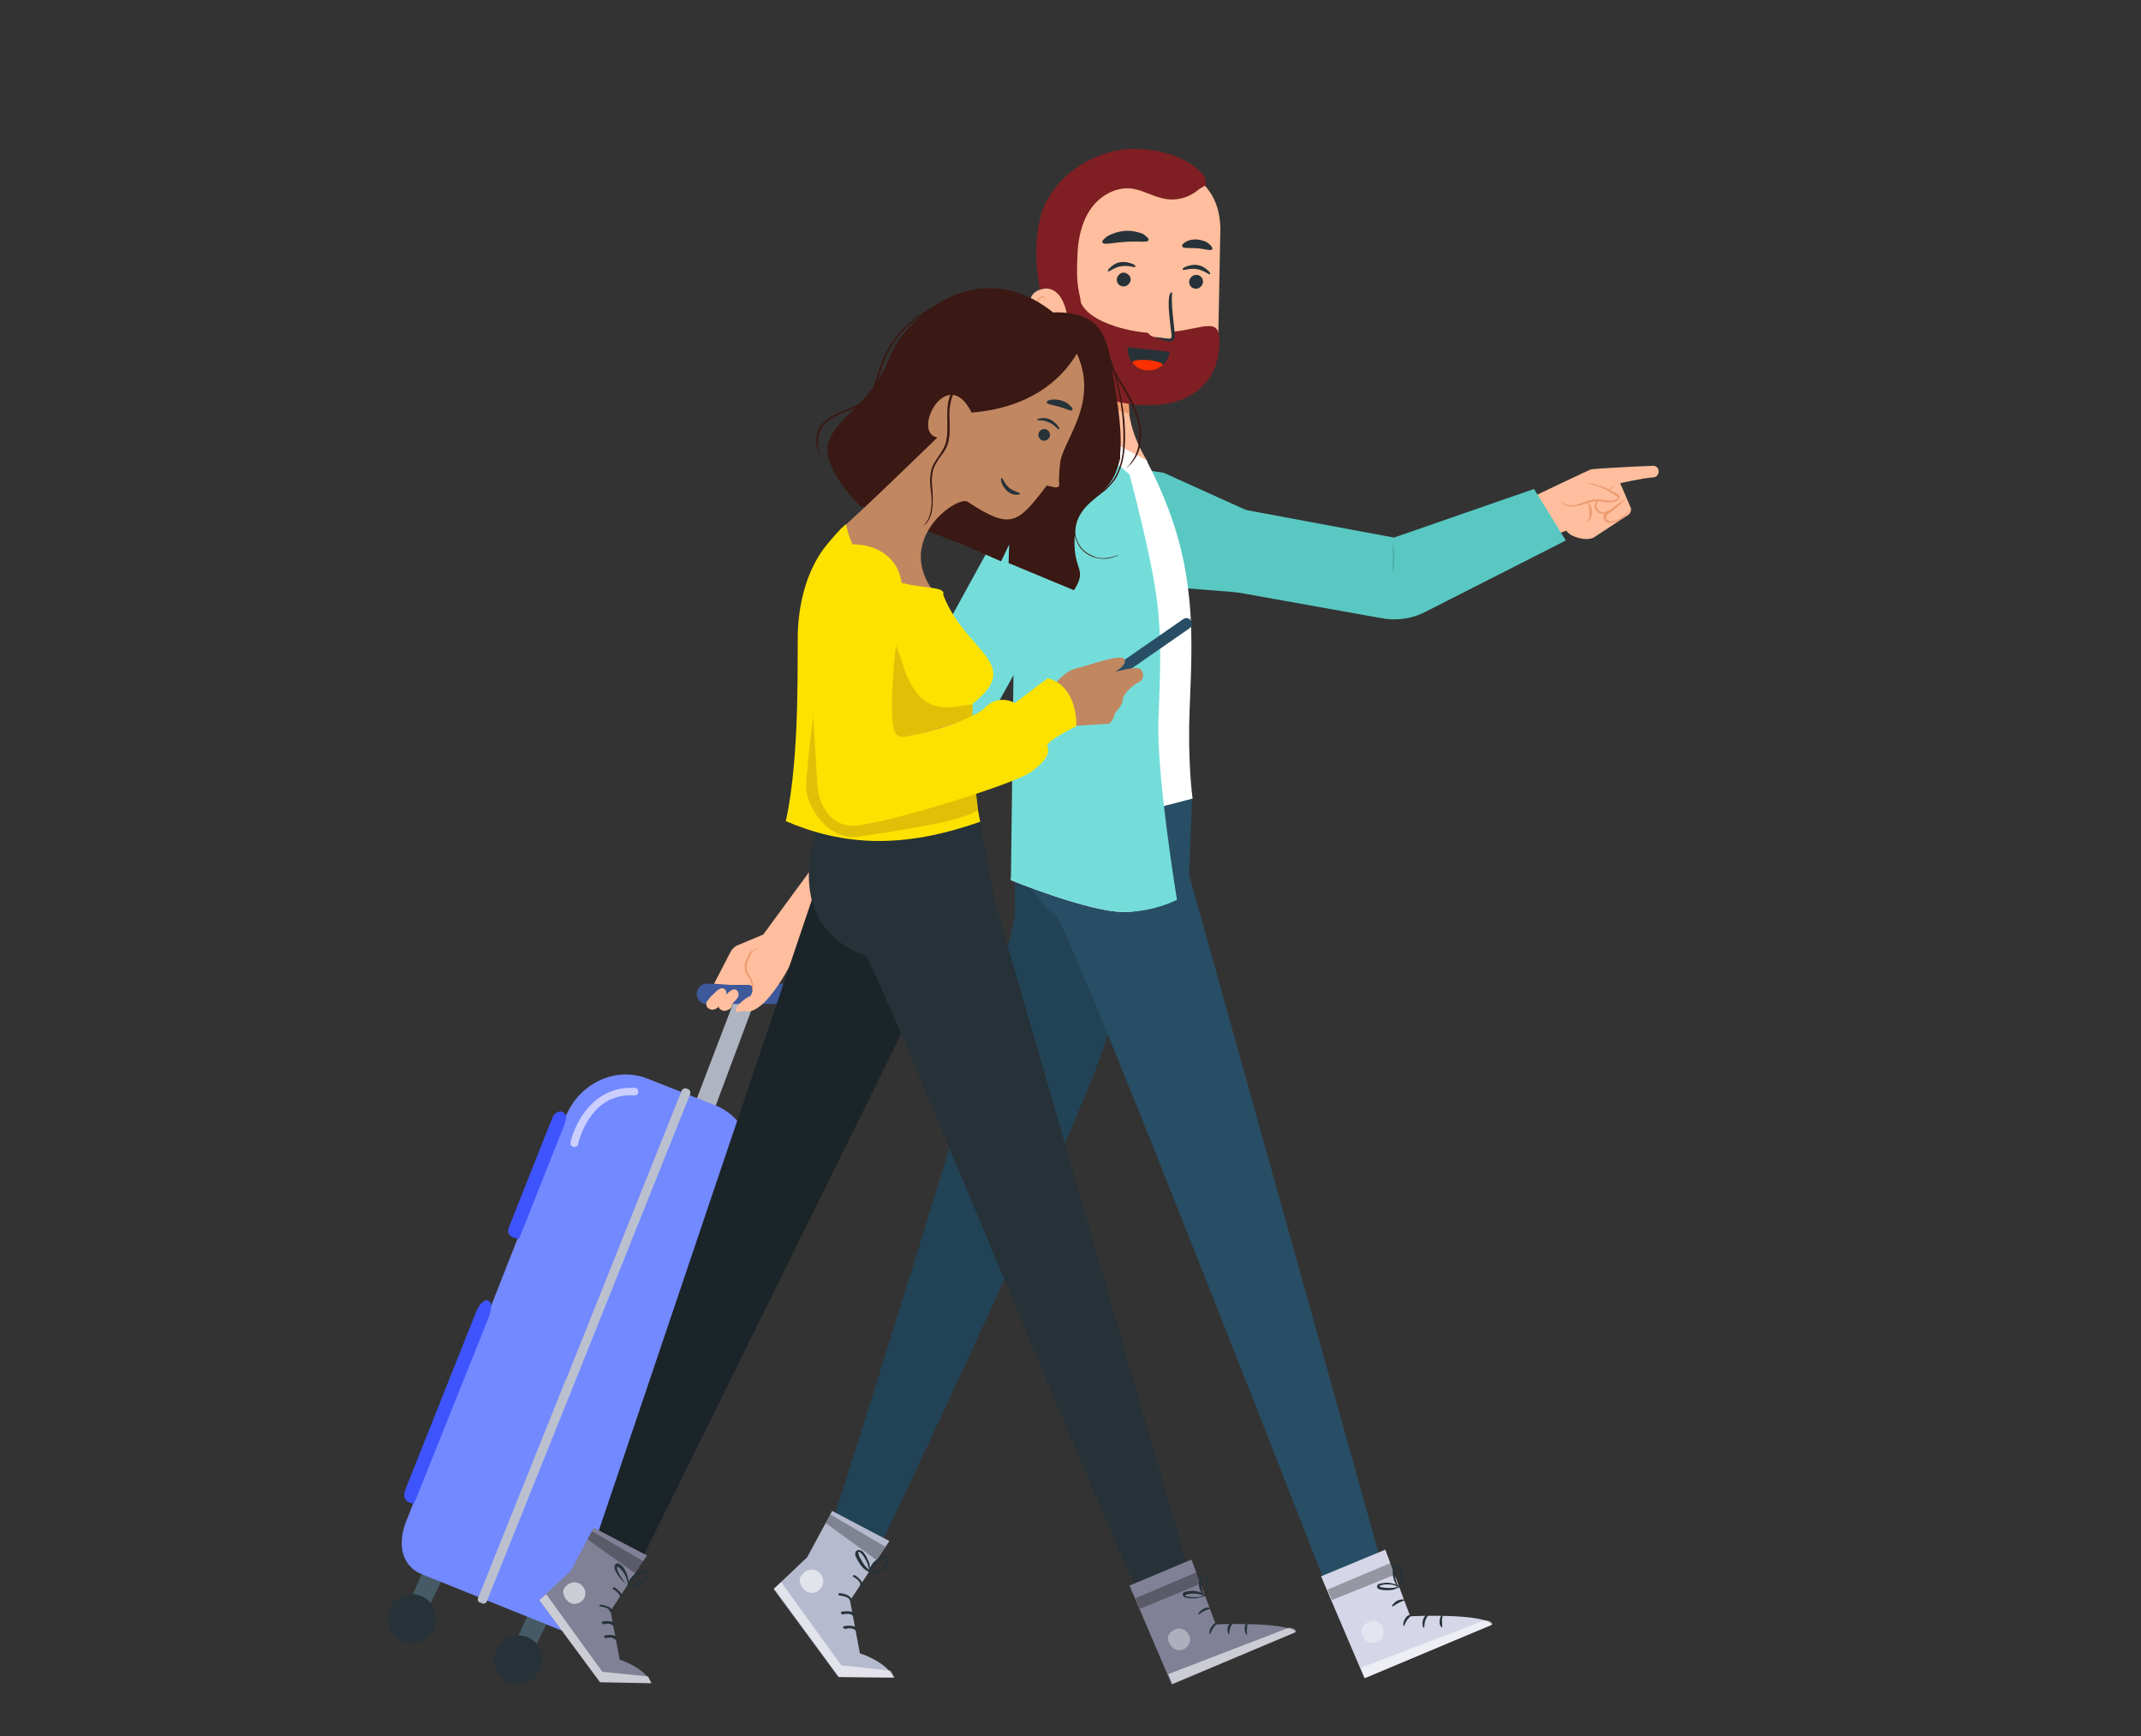 <?xml version="1.0" encoding="utf-8"?>
<!-- Generator: Adobe Illustrator 24.0.1, SVG Export Plug-In . SVG Version: 6.00 Build 0)  -->
<svg version="1.1" id="Capa_1" xmlns="http://www.w3.org/2000/svg" xmlns:xlink="http://www.w3.org/1999/xlink" x="0px" y="0px"
	 viewBox="0 0 370 300" style="enable-background:new 0 0 370 300;" xml:space="preserve">
<rect x="0" y="0" width="370" height="300" fill="#333333" stroke="none"/>
<style type="text/css">
	.st0{fill:#FFBE9D;}
	.st1{fill:#EB996E;}
	.st2{fill:#59C8C2;}
	.st3{fill:#4AAEA6;}
	.st4{fill:#224356;}
	.st5{fill:#284E65;}
	.st6{fill:#263238;}
	.st7{display:none;}
	.st8{display:inline;}
	.st9{fill:#7F1F23;}
	.st10{fill:#FF3000;}
	.st11{fill:#FFFFFF;}
	.st12{fill:#74DDDA;}
	.st13{fill:#D5D6E7;}
	.st14{opacity:0.6;}
	.st15{opacity:0.6;fill:#FFFFFF;}
	.st16{opacity:0.3;}
	.st17{fill:#B6BACE;}
	.st18{fill:#AEB4C1;}
	.st19{fill:#3D589B;}
	.st20{fill:#455A64;}
	.st21{fill:#7389FF;}
	.st22{fill:#3E54FF;}
	.st23{fill:#CACFFF;}
	.st24{fill:#BBC0CE;}
	.st25{fill:none;stroke:#284E65;stroke-width:0.746;stroke-linecap:round;stroke-miterlimit:10;}
	.st26{fill:#1B2428;}
	.st27{fill:#3A1813;}
	.st28{fill:#C18761;}
	.st29{fill:#FDE200;}
	.st30{fill:#E0C007;}
	.st31{fill:#294E66;stroke:#284E65;stroke-width:0.759;stroke-linecap:round;stroke-linejoin:round;stroke-miterlimit:10;}
	.st32{stroke:#000000;stroke-width:0.759;stroke-miterlimit:10;}
	.st33{fill:#808096;}
</style>
<g>
	<g id="Cris_vectorizado_1_">
		<g>
			<path class="st0" d="M183.3,72.5c-0.1,0.3,0.1,0.7,0.4,0.9l13.6,7.2c0.1,0.1,0.2,0.1,0.3,0.1c0.2,0,0.4-0.1,0.5-0.2
				c0.2-0.2,0.3-0.6,0.1-0.9c-0.9-1.6-3.8-6.2-3.2-12.7c0-0.1,2.7-0.1,2.7-0.2c0.1-0.5,0.1-1.4-0.8-4.2
				C196.3,60.7,184.4,68.6,183.3,72.5z"/>
		</g>
		<g>
			<path class="st0" d="M200.7,97.1l-1.9-11.6l42.1,8.6l24.2-8.4l5.5,5.5L246,103.7c-2.3,1.1-4.9,1.4-7.4,0.9L200.7,97.1z"/>
			<path class="st0" d="M265.2,85.7c0,0,9.2-4.4,9.8-4.6c0.5-0.1,7.4-0.5,10.6-0.6c1.3-0.1,1.4,1.8,0.2,2c0,0-0.1,0-0.1,0
				c-1.8,0.1-5.7,1-5.7,1l1.8,4.2c0.2,0.4,0,0.9-0.3,1.2l-6.1,4c-1.4,0.7-4.2-0.2-4.7-1.2l-2.8,1L265.2,85.7z"/>
			<g>
				<path class="st0" d="M281.8,87.9c-0.2,0.8-2,2.4-3.4,2.4c-0.3,0-0.6-0.1-0.8-0.3c-0.2-0.2-0.3-0.6-0.2-0.8
					c0.1-0.2,0.2-0.3,0.4-0.4c1-0.8,2.1-1.6,3.1-2.4"/>
				<g>
					<path class="st1" d="M280.9,86.2c0,0-0.5,0.3-1.3,0.9c-0.4,0.3-0.9,0.7-1.4,1c-0.3,0.2-0.5,0.4-0.8,0.6
						c-0.1,0.1-0.3,0.3-0.3,0.6c0,0.2,0.1,0.4,0.2,0.6c0.3,0.4,0.7,0.5,1.1,0.4c0.4,0,0.7-0.1,1-0.2c0.6-0.3,1.1-0.6,1.5-1
						c0.4-0.3,0.6-0.7,0.8-0.9c0.1-0.2,0.1-0.4,0.1-0.4c0,0-0.1,0.1-0.2,0.4c-0.2,0.2-0.4,0.5-0.8,0.8c-0.4,0.3-0.9,0.6-1.4,0.9
						c-0.3,0.1-0.6,0.2-0.9,0.2c-0.3,0-0.7-0.1-0.8-0.3c-0.2-0.3-0.2-0.6,0-0.8c0.2-0.2,0.5-0.4,0.8-0.6c0.5-0.4,0.9-0.7,1.3-1.1
						C280.5,86.7,280.9,86.3,280.9,86.2z"/>
				</g>
			</g>
			<g>
				<path class="st1" d="M274.3,90.3c0,0,0.2-0.1,0.4-0.4c0.2-0.3,0.4-0.8,0.4-1.3c0-0.5-0.1-1-0.3-1.3c-0.2-0.3-0.3-0.5-0.4-0.4
					c-0.1,0,0.4,0.8,0.3,1.8C274.8,89.6,274.3,90.2,274.3,90.3z"/>
			</g>
			<g>
				<path class="st0" d="M278,88.2c-0.3,0.4-0.9,0.7-1.4,0.5c-0.5-0.1-0.9-0.6-0.9-1.2c0-0.7,0.5-1.2,1-1.7c0.8-0.7,1.5-1.4,2.3-2.1
					"/>
				<g>
					<path class="st1" d="M279.2,83.8c0,0-0.4,0.2-1,0.7c-0.3,0.3-0.6,0.6-1,0.9c-0.4,0.3-0.8,0.7-1.2,1.1c-0.2,0.2-0.3,0.5-0.4,0.8
						c0,0.3,0,0.6,0.2,0.8c0.3,0.5,0.8,0.7,1.2,0.7c0.4,0,0.7-0.2,0.8-0.4c0.2-0.2,0.2-0.3,0.2-0.3c0,0-0.1,0.1-0.3,0.2
						c-0.2,0.1-0.4,0.3-0.8,0.2c-0.3,0-0.7-0.2-0.9-0.6c-0.2-0.4-0.1-0.9,0.2-1.3c0.3-0.4,0.8-0.8,1.1-1.1c0.3-0.3,0.7-0.6,1-0.9
						C278.9,84.1,279.2,83.8,279.2,83.8z"/>
				</g>
			</g>
			<g>
				<path class="st0" d="M274.1,83.4c1.9,0.4,3.7,1.2,5.3,2.2c0.1,0.1,0.2,0.1,0.2,0.2c0,0.2-0.1,0.3-0.2,0.4
					c-0.5,0.4-1.1,0.4-1.7,0.4c-0.6-0.1-1.2-0.2-1.8-0.2c-1.1,0-2,0.5-3.1,0.8c-1,0.3-2.3,0.3-3-0.5"/>
				<g>
					<path class="st1" d="M269.8,86.8c0,0,0,0.1,0.1,0.1c0.1,0.1,0.2,0.2,0.4,0.3c0.4,0.2,1,0.4,1.8,0.3c0.8-0.1,1.6-0.4,2.6-0.7
						c0.5-0.1,1-0.2,1.5-0.2c0.5,0,1.1,0.2,1.7,0.2c0.6,0,1.2,0,1.7-0.4c0.1-0.1,0.2-0.2,0.3-0.4c0-0.1,0-0.2,0-0.3
						c-0.1-0.1-0.1-0.1-0.2-0.2c-0.2-0.1-0.4-0.3-0.7-0.4c-0.9-0.5-1.7-0.9-2.4-1.1c-0.7-0.3-1.3-0.4-1.7-0.5
						c-0.4-0.1-0.6-0.1-0.6-0.1c0,0.1,0.9,0.3,2.3,0.8c0.7,0.3,1.5,0.7,2.3,1.2c0.2,0.1,0.4,0.3,0.6,0.4c0.1,0.1,0.1,0.1,0.1,0.2
						c0,0.1-0.1,0.2-0.2,0.2c-0.4,0.3-0.9,0.4-1.5,0.3c-0.6,0-1.1-0.2-1.7-0.2c-0.6,0-1.1,0.1-1.6,0.2c-1,0.3-1.8,0.7-2.5,0.8
						c-0.7,0.1-1.3,0-1.7-0.2C270,86.9,269.8,86.7,269.8,86.8z"/>
				</g>
			</g>
			<path class="st2" d="M196.7,99.3l-1.9-15l46.1,8.6l24.2-8.4l5.5,8.9L246,105.9c-2.3,1.1-4.9,1.4-7.4,0.9L196.7,99.3z"/>
			<g>
				<path class="st3" d="M240.6,98.8c0.1,0,0.4-1,0.4-2.4c0-1.3-0.2-2.4-0.3-2.4c-0.1,0,0,1.1,0,2.4
					C240.7,97.7,240.5,98.7,240.6,98.8z"/>
			</g>
		</g>
		<g>
			<polygon class="st2" points="194.4,80.7 201.1,81.7 216.8,88.8 214.3,102.4 199.2,101.2 			"/>
		</g>
		<g>
			<g>
				<path class="st4" d="M142.6,267c0.1-0.2,32.9-103,32.8-109.3c-0.3-18.6,2.4-22.8,2.5-23c0.1-0.1,22.3,2.5,22.2,2.6
					c0,0.2-2.6,18.6-8.4,40.7c-3.4,13-36.4,82.5-41.7,93.6C150,271.8,142.6,267.1,142.6,267z"/>
			</g>
			<g>
				<path class="st5" d="M175.6,136.3c0,0.1-0.7,3.7-0.2,8.3c0.3,2.7,1,5.2,2,7.3c1.3,2.7,3.1,5,5.4,6.7
					c6,11.5,48.4,120.7,48.8,121.6c0.1,0.2,6-2.2,8.3-5c0.1-0.1,0.2-0.4,0.1-0.5l-34.5-123.5l0.5-13.3
					C206.2,137.6,175.7,136,175.6,136.3z"/>
			</g>
			<g>
				<path class="st0" d="M181.7,44l2.4,34c0,5.7,10.8,5.4,10.8,0c0-2.5,0-9.1,0-9.1c4.1,1.1,15.1-0.2,15.6-8.7l0.4-20.8
					c-0.2-8.2-6.5-11.3-14.7-11.8l-0.8,0C186.5,27.6,181.5,35.1,181.7,44z"/>
				<g>
					<g>
						<g>
							<g>
								<g>
									<g>
										<g>
											<g>
												<g>
													<path class="st1" d="M195.1,69.9l-10-8.3c0,0,0,7.6,10.1,9.9L195.1,69.9z"/>
												</g>
											</g>
										</g>
									</g>
								</g>
							</g>
						</g>
					</g>
				</g>
				<g>
					<g>
						<g>
							<g>
								<g>
									<g>
										<g>
											<g>
												<g>
													<g>
														<path class="st6" d="M207.9,48.7c0,0.6-0.6,1.2-1.2,1.2c-0.7,0-1.2-0.5-1.2-1.2c0-0.6,0.6-1.2,1.2-1.2
															C207.4,47.5,207.9,48,207.9,48.7z"/>
													</g>
												</g>
											</g>
										</g>
									</g>
								</g>
							</g>
						</g>
					</g>
				</g>
				<g>
					<g>
						<g>
							<g>
								<g>
									<g>
										<g>
											<g>
												<g>
													<g>
														<path class="st6" d="M195.4,48.3c0,0.6-0.6,1.2-1.2,1.2c-0.7,0-1.2-0.5-1.2-1.2c0-0.6,0.6-1.2,1.2-1.2
															C194.9,47.2,195.4,47.7,195.4,48.3z"/>
													</g>
												</g>
											</g>
										</g>
									</g>
								</g>
							</g>
						</g>
					</g>
				</g>
				<g>
					<g>
						<g>
							<g>
								<g>
									<g>
										<g>
											<g>
												<g>
													<g>
														<g>
															<path class="st6" d="M196.2,46.1c-0.1,0.2-1.1-0.3-2.4-0.1c-1.3,0.2-2.1,1-2.3,0.9c-0.1-0.1,0-0.4,0.4-0.7
																c0.4-0.4,1-0.8,1.8-0.9c0.8-0.1,1.5,0.1,2,0.3C196.1,45.7,196.3,46,196.2,46.1z"/>
														</g>
													</g>
												</g>
											</g>
										</g>
									</g>
								</g>
							</g>
						</g>
					</g>
				</g>
				<g class="st7">
					<g class="st8">
						<g>
							<g>
								<g>
									<g>
										<g>
											<g>
												<g>
													<g>
														<path class="st6" d="M194.8,59.8c0.2-0.1,0.8,1.2,2.3,1.6c1.5,0.4,2.8-0.4,2.9-0.2c0.1,0.1-0.2,0.4-0.8,0.7
															c-0.6,0.3-1.5,0.5-2.4,0.2c-0.9-0.2-1.6-0.9-1.9-1.4C194.7,60.3,194.7,59.9,194.8,59.8z"/>
													</g>
												</g>
											</g>
										</g>
									</g>
								</g>
							</g>
						</g>
					</g>
				</g>
				<g>
					<g>
						<g>
							<g>
								<g>
									<g>
										<g>
											<g>
												<g>
													<path class="st6" d="M198.5,41.5c-0.2,0.5-1.9,0.1-4,0.3c-2.1,0.1-3.7,0.6-4,0.1c-0.1-0.2,0.2-0.6,0.9-1.1
														c0.7-0.4,1.8-0.8,3-0.9c1.2-0.1,2.3,0.2,3.1,0.5C198.2,40.9,198.6,41.3,198.5,41.5z"/>
												</g>
											</g>
										</g>
									</g>
								</g>
							</g>
						</g>
					</g>
				</g>
				<g>
					<g>
						<g>
							<g>
								<g>
									<g>
										<g>
											<g>
												<g>
													<path class="st6" d="M209.5,43.1c-0.3,0.3-1.3-0.1-2.6-0.2c-1.3-0.1-2.3,0.1-2.6-0.3c-0.1-0.2,0.1-0.5,0.6-0.8
														c0.5-0.3,1.3-0.5,2.1-0.4c0.9,0.1,1.6,0.4,2,0.8C209.5,42.6,209.6,43,209.5,43.1z"/>
												</g>
											</g>
										</g>
									</g>
								</g>
							</g>
						</g>
					</g>
				</g>
				<g>
					<g>
						<g>
							<g>
								<g>
									<g>
										<g>
											<g>
												<g>
													<g>
														<path class="st0" d="M182.4,49.9c-0.1,0-4.9-0.9-4.4,3.3c0.5,4.2,4.6,2.8,4.6,2.7C182.6,55.7,182.4,49.9,182.4,49.9z"
															/>
													</g>
												</g>
											</g>
										</g>
									</g>
								</g>
							</g>
						</g>
					</g>
					<g>
						<g>
							<g>
								<g>
									<g>
										<g>
											<g>
												<g>
													<g>
														<g>
															<path class="st1" d="M181.1,54.4c0,0-0.1,0.1-0.2,0.1c-0.1,0.1-0.3,0.1-0.5,0.1c-0.5-0.1-0.9-0.8-1-1.5
																c-0.1-0.4,0-0.7,0.1-1.1c0.1-0.3,0.3-0.6,0.5-0.6c0.2-0.1,0.4,0,0.5,0.1c0.1,0.1,0.1,0.2,0.1,0.2c0,0,0.1-0.1,0-0.2
																c0-0.1-0.1-0.2-0.2-0.2c-0.1-0.1-0.3-0.1-0.4-0.1c-0.3,0.1-0.6,0.4-0.7,0.7c-0.1,0.3-0.2,0.8-0.1,1.2
																c0.1,0.8,0.7,1.6,1.3,1.7c0.3,0,0.5-0.1,0.6-0.2C181.1,54.5,181.2,54.4,181.1,54.4z"/>
														</g>
													</g>
												</g>
											</g>
										</g>
									</g>
								</g>
							</g>
						</g>
					</g>
				</g>
				<path class="st9" d="M201.1,57.5c-3.6,0.5-13.5-1.4-14.5-5.8l-4.2-1.3c2,1.3,2.4,6.2,2.4,7.3c0,5,0.7,7.8,3.7,9.9
					c3.8,2.7,19.9,5.7,22.1-6.4C211.5,53.7,208.6,57,201.1,57.5z"/>
				<g>
					<g>
						<g>
							<path class="st9" d="M179.7,50c-0.9-4.7-1.1-11.1,1.3-15.5c2.4-4.4,7.1-7.5,12-8.5c4.9-0.9,11.5,0.4,14.9,4.1
								c0.5,0.5,0.5,1.7,0.5,1.9c0,0-1,0.6-1.2,0.7c-1.7,1.5-4,2.1-6.2,1.6c-1.8-0.4-3.5-1.4-5.3-1.7c-2.8-0.4-5.6,1.2-7.2,3.5
								c-1.6,2.3-2.2,5.2-2.3,8c-0.1,2.8-0.2,4.6,0.5,7.5c0.1,0.6,0.1,0.9-0.1,1.5c-0.2,0.6-1.7,2.5-2.3,0.4
								C182.9,48.7,179.7,50,179.7,50z"/>
						</g>
					</g>
				</g>
				<g id="XMLID_1_">
					<path id="XMLID_3_" class="st6" d="M194.9,60l7.2,0.8c-0.2,2-2,3.4-4,3.2C196.2,63.8,194.7,62,194.9,60z"/>
					<path id="XMLID_2_" class="st10" d="M198.4,62.2c0.5,0.1,3.1,0.4,2.4,1c-0.7,0.6-1.7,0.9-2.7,0.8c-0.9-0.1-1.7-0.5-2.3-1.2
						C195.2,62.1,197.9,62.2,198.4,62.2z"/>
				</g>
				<g>
					<g>
						<g>
							<g>
								<g>
									<g>
										<g>
											<g>
												<g>
													<g>
														<g>
															<path class="st6" d="M204.4,46.6c0.1,0.2,1.1-0.3,2.4-0.1c1.3,0.2,2.1,1,2.3,0.9c0.1-0.1,0-0.4-0.4-0.7
																c-0.4-0.4-1-0.8-1.8-0.9c-0.8-0.1-1.5,0.1-2,0.3C204.5,46.2,204.3,46.5,204.4,46.6z"/>
														</g>
													</g>
												</g>
											</g>
										</g>
									</g>
								</g>
							</g>
						</g>
					</g>
				</g>
				<g>
					<path class="st0" d="M201.4,50.2l-3.2,5.9c0,0-0.5,1.8,1.5,2.2c1.9,0.3,2.8,0.2,2.8,0.2s0.4-0.1,0.2-2.1s-0.3-6-0.3-6
						L201.4,50.2z"/>
					<g>
						<g>
							<g>
								<g>
									<g>
										<g>
											<g>
												<g>
													<g>
														<path class="st6" d="M199.5,58.3c0-0.1,0.8,0,2.1,0.2c0.3,0.1,0.7,0.1,0.8-0.1c0.1-0.2,0.1-0.6,0-1
															c-0.1-0.9-0.2-1.8-0.3-2.7c-0.4-3.8,0.2-4.2,0.4-4.2c0.2,0-0.2,0.3,0.2,4.2c0.1,0.9,0.2,1.8,0.3,2.7
															c0,0.4,0.1,0.9-0.2,1.3c-0.2,0.2-0.4,0.3-0.7,0.3c-0.2,0-0.4,0-0.6-0.1C200.3,58.5,199.5,58.3,199.5,58.3z"/>
													</g>
												</g>
											</g>
										</g>
									</g>
								</g>
							</g>
						</g>
					</g>
				</g>
			</g>
			<g>
				<path class="st11" d="M183.6,71.7l-0.3,0.8c-0.7,1.6-1.7,3.2-3,5.1c-2,3-4.4,6.7-6.4,12.1c-2.3,6.3-3.6,13.4-3.8,21.9l0,0.8h0.8
					h9l-5.2,39.7c0,0,13.5,5.5,19.5,5.5c3.7,0,5.8-1.5,8.1-2.6c0.4-0.2-1.5-15.5-1.2-15.7l5-1.3c0,0-0.9-6.2-0.5-15.7
					c0.3-7.5,0.6-13.9-0.3-20.7c-0.9-7.4-3.2-14.4-7.1-21.9l-0.1-0.2l-0.2-0.1l-13.6-7.2L183.6,71.7L183.6,71.7z"/>
			</g>
			<g>
				<path class="st12" d="M183.6,71.7l-0.3,0.8c-0.7,1.6-1.7,3.2-3,5.1c-2,3-4.4,6.7-6.4,12.1c-2.3,6.3-3.6,13.4-3.8,21.9l0,0.8h0.8
					h4.3l-0.5,39.7c0,0,13.5,5.5,19.5,5.5c3.7,0,6.9-1,9.2-2.1c0,0-3.6-21.8-3.2-31.3c0.3-7.5,0.6-13.9-0.3-20.7
					c-0.9-7.4-4.7-21.5-4.7-21.5l-11-9.7L183.6,71.7L183.6,71.7z"/>
			</g>
			<g>
				<g>
					<path class="st13" d="M239.4,267.8l4.3,11.5c0,0,13.1-0.6,14.1,1.5l-22,9.2l-7.5-17.6L239.4,267.8z"/>
					<g class="st14">
						<g class="st14">
							<path class="st11" d="M237.7,280.1c1,0.3,1.6,1.4,1.4,2.4c-0.2,1-1.4,1.6-2.3,1.4c-1-0.3-1.8-1.6-1.4-2.5
								c0.4-0.9,1.7-1.7,2.6-1.2"/>
						</g>
					</g>
					<path class="st15" d="M235.9,290l-0.7-1.8l21.4-8.2c0,0,1.2,0,1.3,0.7L235.9,290z"/>
					<g>
						<path class="st6" d="M244.1,279c0,0.1-0.5,0.4-0.9,0.9c-0.4,0.6-0.5,1.1-0.6,1.1c-0.1,0-0.2-0.7,0.3-1.4
							C243.3,279,244.1,278.9,244.1,279z"/>
					</g>
					<g>
						<path class="st6" d="M246.8,279c0.1,0.1-0.3,0.5-0.5,1.1c-0.2,0.6-0.1,1.1-0.2,1.2c-0.1,0.1-0.4-0.5-0.2-1.3
							C246.1,279.2,246.7,278.9,246.8,279z"/>
					</g>
					<g>
						<path class="st6" d="M249.2,281.2c-0.1,0.1-0.5-0.4-0.4-1.1c0-0.7,0.4-1.1,0.5-1.1c0.1,0.1-0.1,0.5-0.1,1.1
							C249.2,280.7,249.3,281.1,249.2,281.2z"/>
					</g>
					<g>
						<path class="st6" d="M242.8,276.5c0,0.1-0.6,0.2-1.1,0.5c-0.6,0.3-1,0.7-1.1,0.6c-0.1-0.1,0.2-0.6,0.9-1
							C242.2,276.3,242.8,276.4,242.8,276.5z"/>
					</g>
				</g>
				<polygon class="st16" points="240.3,270.1 241.1,272.1 230.2,276.5 229.4,274.7 				"/>
				<g>
					<path class="st6" d="M241.9,274.2c0,0-0.4,0.3-1.1,0.5c-0.4,0.1-0.8,0.1-1.3,0.1c-0.2,0-0.5,0-0.8-0.1c-0.1,0-0.3,0-0.4-0.1
						c-0.2-0.1-0.4-0.3-0.3-0.5c0-0.2,0.2-0.4,0.4-0.4c0.2-0.1,0.3-0.1,0.4-0.1c0.3,0,0.5-0.1,0.8-0.1c0.5,0,0.9,0.1,1.3,0.2
						C241.6,273.9,241.9,274.3,241.9,274.2c0,0.2-0.4-0.1-1.1-0.3c-0.3-0.1-0.8-0.1-1.2-0.1c-0.2,0-0.5,0-0.7,0.1
						c-0.3,0-0.5,0.1-0.5,0.2c0,0,0,0.1,0.1,0.1c0.1,0,0.2,0.1,0.3,0.1c0.2,0,0.5,0.1,0.7,0.1c0.5,0,0.9,0,1.2,0
						C241.4,274.3,241.8,274.1,241.9,274.2z"/>
				</g>
				<g>
					<path class="st6" d="M241.8,274.4c0,0-0.4-0.3-0.7-0.9c-0.2-0.3-0.3-0.8-0.4-1.3c0-0.2,0-0.5,0-0.8c0-0.3,0.1-0.6,0.5-0.8
						c0.2-0.1,0.5,0,0.6,0.1c0.1,0.1,0.2,0.2,0.3,0.4c0.1,0.2,0.2,0.5,0.3,0.7c0.1,0.5,0.1,1,0,1.3c-0.2,0.7-0.6,1.1-0.6,1
						c-0.1,0,0.2-0.4,0.3-1.1c0-0.3,0-0.8-0.1-1.2c-0.1-0.2-0.2-0.4-0.3-0.6c-0.1-0.2-0.3-0.4-0.4-0.3c-0.1,0-0.2,0.3-0.2,0.5
						c0,0.2,0,0.5,0,0.7c0,0.5,0.1,0.9,0.2,1.2C241.6,274,241.8,274.4,241.8,274.4z"/>
				</g>
			</g>
			<g>
				<g>
					<g>
						<path class="st17" d="M139.5,269.1l4.1-7.6l0.2-0.4l9.9,5.2l-6.8,10.3l1.7,9.1c5.1,1.8,5.8,4.2,5.8,4.2l-9.5-0.1l-11.2-15.2
							L139.5,269.1z"/>
						<polygon class="st15" points="133.8,274.5 145,289.8 154.6,289.9 153.9,288.7 145.4,287.8 135,273.4 						"/>
					</g>
					<g class="st14">
						<path class="st11" d="M140.8,271.3c1,0.3,1.7,1.4,1.4,2.5c-0.3,1-1.4,1.7-2.4,1.4c-1-0.3-1.9-1.6-1.5-2.6
							c0.4-1,1.8-1.7,2.7-1.2"/>
					</g>
					<g>
						<g>
							<path class="st6" d="M150.3,271.7c0,0-0.4-0.1-1.1-0.7c-0.3-0.3-0.6-0.7-0.9-1.2c-0.1-0.3-0.3-0.5-0.4-0.8
								c-0.1-0.1-0.1-0.3-0.1-0.5c0-0.2,0.1-0.5,0.4-0.6c0.2-0.1,0.5,0,0.7,0.1c0.2,0.1,0.3,0.2,0.4,0.4c0.2,0.2,0.4,0.5,0.5,0.8
								c0.3,0.5,0.5,1,0.5,1.4C150.5,271.4,150.4,271.7,150.3,271.7c0,0-0.1,0-0.1-0.3c0-0.2-0.1-0.5-0.2-0.9
								c-0.1-0.4-0.3-0.8-0.6-1.3c-0.1-0.2-0.3-0.5-0.5-0.7c-0.2-0.2-0.4-0.4-0.5-0.3c-0.1,0-0.1,0-0.1,0.1c0,0.1,0.1,0.2,0.1,0.4
								c0.1,0.3,0.2,0.5,0.4,0.8c0.3,0.5,0.5,0.9,0.8,1.2c0.5,0.6,0.6,0.6,0.8,0.7C150.4,271.7,150.3,271.7,150.3,271.7z"/>
						</g>
						<g>
							<path class="st6" d="M150.2,271.6c-0.1,0-0.1-0.3,0.4-1.1c0.2-0.4,0.6-0.8,1.1-1.1c0.2-0.2,0.5-0.3,0.8-0.5
								c0.3-0.1,0.7-0.3,1.1,0c0.2,0.2,0.3,0.5,0.2,0.7c0,0.2-0.1,0.3-0.2,0.5c-0.1,0.3-0.3,0.5-0.6,0.8c-0.4,0.4-0.9,0.7-1.3,0.8
								c-0.9,0.3-1.5,0.1-1.5,0c0,0-0.1-0.2,0.2-0.2c0.2,0,0.8,0,1.2-0.2c0.4-0.2,0.8-0.4,1.1-0.8c0.2-0.2,0.3-0.4,0.5-0.7
								c0.1-0.3,0.2-0.5,0.1-0.6c-0.1-0.1-0.4,0-0.7,0.1c-0.3,0.1-0.5,0.3-0.7,0.4c-0.4,0.3-0.8,0.7-1,1c-0.3,0.4-0.4,0.8-0.5,0.9
								C150.3,271.8,150.2,271.7,150.2,271.6z"/>
						</g>
					</g>
					<path class="st6" d="M145.7,281.2c0-0.1,0.1-0.2,0.2-0.2c0.8-0.1,1.4-0.1,1.8,0.1c0.4,0.1,0.5,0.3,0.5,0.4c0,0.1,0,0.2-0.1,0.3
						c-0.1,0-0.2,0-0.3-0.1c0,0-0.1-0.1-0.3-0.2c-0.2-0.1-0.7-0.2-1.5,0C145.9,281.4,145.8,281.4,145.7,281.2
						C145.8,281.3,145.7,281.3,145.7,281.2z M147.8,281.6C147.8,281.6,147.8,281.6,147.8,281.6C147.8,281.6,147.8,281.6,147.8,281.6
						z"/>
					<path class="st6" d="M145.3,278.7c0-0.1,0.1-0.2,0.2-0.2c0.8-0.1,1.4-0.1,1.8,0.1c0.4,0.1,0.5,0.3,0.5,0.4c0,0.1,0,0.2-0.1,0.3
						c-0.1,0-0.2,0-0.3-0.1c0,0-0.1-0.1-0.3-0.2c-0.2-0.1-0.7-0.2-1.5,0C145.5,278.9,145.4,278.9,145.3,278.7
						C145.3,278.8,145.3,278.7,145.3,278.7z M147.4,279.1C147.4,279.1,147.4,279.1,147.4,279.1C147.4,279.1,147.4,279.1,147.4,279.1
						z"/>
					<path class="st6" d="M144.9,275.5c0-0.1,0.1-0.2,0.2-0.2c0.8,0.1,1.4,0.3,1.7,0.6c0.3,0.2,0.4,0.5,0.4,0.5
						c0,0.1-0.1,0.2-0.2,0.2c-0.1,0-0.2-0.1-0.2-0.2c0,0,0-0.1-0.3-0.3c-0.2-0.1-0.6-0.3-1.5-0.4C145,275.7,144.9,275.7,144.9,275.5
						C144.9,275.6,144.9,275.5,144.9,275.5z M146.8,276.5C146.8,276.5,146.8,276.5,146.8,276.5C146.8,276.5,146.8,276.5,146.8,276.5
						z"/>
					<path class="st6" d="M147.4,272.3c0.1-0.1,0.2-0.1,0.3-0.1c0.7,0.4,1.1,0.9,1.3,1.3c0.2,0.3,0.1,0.6,0.1,0.6
						c0,0.1-0.1,0.2-0.3,0.1c-0.1,0-0.2-0.1-0.1-0.3c0,0,0-0.1-0.1-0.4c-0.1-0.2-0.4-0.6-1.1-1C147.4,272.5,147.3,272.4,147.4,272.3
						C147.3,272.3,147.3,272.3,147.4,272.3z M148.6,274C148.6,274,148.6,274,148.6,274C148.6,274,148.6,274,148.6,274z"/>
				</g>
				<polygon class="st16" points="153,267.3 151.5,269.6 142.7,263.2 143.5,261.7 				"/>
			</g>
			<g>
				<path class="st0" d="M175.5,92.1l11.6,1.9l-21.5,37.2l0.2,25.6l-7,3.5l-4-27.4c-0.3-2.5,0.2-5.1,1.5-7.3L175.5,92.1z"/>
				<path class="st12" d="M174.8,87.7l14.8,3l-22.8,41l0.2,25.6l-10.2,2.4l-4-27.4c-0.3-2.5,0.2-5.1,1.5-7.3L174.8,87.7z"/>
				<g>
					<path class="st3" d="M161.3,129.4c0,0.1,0.9,0.7,2.1,1.2c1.3,0.5,2.4,0.6,2.4,0.5c0-0.1-1-0.3-2.3-0.8
						C162.3,129.8,161.3,129.3,161.3,129.4z"/>
				</g>
				<g>
					<g>
						<polygon class="st18" points="112.1,211.6 128,170 131,171.5 115.6,212.7 						"/>
					</g>
					<path class="st19" d="M120.4,171.6L120.4,171.6c0.1-0.9,0.8-1.6,1.7-1.6l13.2,0c1.1,0,1.9,1,1.7,2.1l0,0
						c-0.2,0.8-0.9,1.4-1.8,1.4l-13.1,0C121.1,173.5,120.3,172.6,120.4,171.6z"/>
					<g>
						<g>
							<polygon class="st20" points="92.4,284.8 95,279.5 91.7,278 89.2,283.5 							"/>
						</g>
						<g>
							<path class="st6" d="M93.7,286.2c0.3,2.3-1.3,4.4-3.5,4.8c-2.3,0.3-4.4-1.3-4.8-3.5c-0.3-2.3,1.3-4.4,3.6-4.8
								C91.2,282.3,93.4,283.9,93.7,286.2z"/>
						</g>
						<g>
							<polygon class="st20" points="74.1,277.7 76.7,272.4 73.4,270.9 70.9,276.5 							"/>
						</g>
						<g>
							<path class="st6" d="M75.3,279.1c0.3,2.3-1.3,4.4-3.5,4.8c-2.3,0.3-4.4-1.3-4.8-3.6c-0.3-2.3,1.3-4.4,3.6-4.8
								C72.9,275.2,75,276.8,75.3,279.1z"/>
						</g>
						<g>
							<path class="st21" d="M96.9,281.7L72.8,272c-1-0.4-4.8-2.4-2.8-8.6l27.7-70.3c2.3-5.9,8.7-8.9,14.2-6.7l11.7,4.6
								c5.5,2.2,8,8.7,5.7,14.6l-29.7,74.8C99.2,281.6,98,282.1,96.9,281.7z"/>
						</g>
						<g>
							<path class="st22" d="M71.5,259.8c0,0-2.4,0-1.4-2.5l12.1-30.4c1-2.5,2.1-2.2,2.1-2.2c0.4,0.2,1,0.6,0.1,3.1L71.9,259
								C71.7,259.5,71.5,259.8,71.5,259.8z"/>
						</g>
						<g>
							<path class="st22" d="M89.6,214.1c0,0-2.3-0.3-1.7-1.9l7.5-18.9c0.6-1.5,1.7-1.2,1.7-1.2c0.4,0.2,1.1,0.5,0.5,2.1l-7.7,19.4
								C89.8,213.9,89.6,214.1,89.6,214.1z"/>
						</g>
						<path class="st23" d="M99.2,198.2c0,0-0.1,0-0.1,0c-0.3-0.1-0.6-0.4-0.5-0.7c0-0.3,0.6-2.7,2.2-5c2.2-3.1,5.2-4.7,8.9-4.5
							c0.4,0,0.6,0.3,0.6,0.7c0,0.4-0.3,0.6-0.7,0.6c-3.2-0.2-5.8,1.1-7.7,3.9c-1.4,2-1.9,4.1-2,4.5c0,0,0,0,0,0.1
							C99.8,198.1,99.5,198.2,99.2,198.2z"/>
						<g id="XMLID_433_">
							<path id="XMLID_435_" class="st24" d="M98.4,239.6l-0.3-0.1c-0.3-0.1-0.5-0.5-0.4-0.8l20.1-50.2c0.1-0.3,0.5-0.5,0.8-0.4
								l0.3,0.1c0.3,0.1,0.5,0.5,0.4,0.8l-20.1,50.2C99.1,239.5,98.7,239.7,98.4,239.6z"/>
						</g>
						<g id="XMLID_434_">
							<path id="XMLID_436_" class="st24" d="M83.4,277.1l-0.5-0.2c-0.3-0.1-0.4-0.4-0.3-0.7l15.1-37.6c0.1-0.3,0.4-0.4,0.7-0.3
								l0.5,0.2c0.3,0.1,0.4,0.4,0.3,0.7l-15.1,37.6C84,277,83.7,277.2,83.4,277.1z"/>
						</g>
					</g>
					<g>
						<path class="st0" d="M123.4,170l2.8-5.4c0.3-0.6,0.8-1.1,1.4-1.3l4.3-1.8l11.6-15.8l1.1,12.1l-7.4,7.7c0,0-4.6,9.8-8.4,9.3
							c0,0,0.1-1.4,0.8-2.5c1.2-2.1-0.1-2.1-0.3-2.1l-3.2,0L123.4,170z"/>
					</g>
					<path class="st0" d="M129.6,172.1c0,0-2.1,1.2-2.4,2.2v0.6l2.5-0.4L129.6,172.1z"/>
					<path class="st0" d="M126.7,173.3c0.3-0.3,0.7-0.7,0.9-1.1c0.1-0.5,0-1-0.5-1.2c-0.4-0.1-0.9,0.2-1.2,0.5
						c-0.4,0.4-0.9,0.8-1.2,1.2c-0.3,0.4-0.7,0.8-0.5,1.3c0.1,0.4,0.5,0.6,0.9,0.7c0.4,0,0.8-0.2,1.1-0.4S126.5,173.6,126.7,173.3"
						/>
					<path class="st0" d="M124.6,173.1c0.3-0.3,0.7-0.7,0.9-1.1c0.1-0.5,0-1-0.5-1.2c-0.4-0.1-0.9,0.2-1.2,0.5
						c-0.4,0.4-0.9,0.8-1.2,1.2c-0.3,0.4-0.7,0.8-0.5,1.3c0.1,0.4,0.5,0.6,0.9,0.7c0.4,0,0.8-0.2,1.1-0.4
						C124.1,173.8,124.3,173.5,124.6,173.1"/>
					<g>
						<path class="st1" d="M131,163.9c0-0.1-0.5,0-1.2,0.5c-0.3,0.3-0.5,0.7-0.7,1.2c-0.2,0.5-0.5,1-0.4,1.7c0,0.7,0.4,1.2,0.7,1.6
							c0.3,0.4,0.4,0.9,0.5,1.2c0.2,0.7,0,1.2,0.1,1.2c0,0,0.3-0.5,0.1-1.3c-0.1-0.4-0.2-0.9-0.5-1.3c-0.3-0.5-0.6-0.9-0.6-1.5
							c0-0.6,0.2-1.1,0.4-1.5c0.2-0.5,0.4-0.9,0.6-1.2c0.2-0.3,0.5-0.4,0.7-0.5C130.9,163.9,131,163.9,131,163.9z"/>
					</g>
				</g>
			</g>
		</g>
		<path class="st25" d="M189.5,26.4"/>
	</g>
	<g>
		<g>
			<g>
				<path class="st26" d="M110.4,270.5l51.8-104.9l5.5-14.6l-16.5-16.6c0,0-13.4,5.2-10.9,21.1l-38.1,112.8L110.4,270.5z"/>
			</g>
		</g>
		<g>
			<path class="st6" d="M141.3,143c0,0-6.8,16.8,8.4,22.2c4.8,9.1,35.9,85.9,46.8,109.6l8.8-3.8l-33.4-115.3l-2.5-13.7L141.3,143z"
				/>
		</g>
		<g id="cabeza_1_">
			<g>
				<g>
					<path class="st27" d="M148.5,87.3c0,0-7.3-7.1-5.1-11.5c2.1-4.4,7.3-6.2,10.4-14.2c2.5-6.4,15.1-18.1,28.2-7.6
						c0,0,4.7-0.4,7.2,2c2.5,2.3,2.8,6.6,3.6,11.6c1.2,7.7,1.7,13.6-2,17c-3.7,3.4-5,4.3-5.1,8.6c-0.2,5.5,2.3,5-0.1,8.8l-11.3-4.7
						l0.1-3.2l-1.4,2.9l-6.6-2.9L148.5,87.3z"/>
				</g>
				<g>
					<path class="st27" d="M189.2,62.7c-0.9,1.7-0.4,3.7,0.2,5.5c0.6,1.8,1.3,3.7,0.8,5.5c-0.9,3.2-5.1,4.7-5.8,8
						c-0.4,1.8,0.4,3.6-0.1,5.4c-0.5,1.7-2,2.8-3.6,3.6c-1.6,0.7-3.3,1.2-4.8,2.1c0,0-3.3,2.3-8.4-2.3"/>
					<g>
						<g>
							<g>
								<path class="st27" d="M152.7,79.9c2.6-6.8,5.3-13.7,7.9-20.5c0.5-1.4,1.2-2.9,2.4-3.7c1.2-0.8,2.7-0.7,4.1-0.7
									c6.1,0.3,12.2,1.4,18,3.2c0.2,1.4-1.2,2.7-2.6,3.1c-1.4,0.4-2.9,0.1-4.3,0c-1.5-0.1-3,0-4.1,1c-1.1,1.1-1.4,2.8-2.4,3.9
									c-1.9,1.9-5.4,1.2-7.2,3.1c-1.4,1.5-1.2,3.7-1.8,5.7c-0.6,2.2-0.6,2.2-2.6,5.3c-1.2,1.9,1.2,6-1.9,10.7l-5.1-1.9l2.9-7.5
									l-3.6,7L152.7,79.9z"/>
							</g>
						</g>
					</g>
				</g>
				<path class="st28" d="M162,75.6c-4.6-0.8,1.7-12.9,5.9-4.3c9.7-0.8,15.3-5.3,18.2-10.2c4,8.7-2.7,15.3-2.9,19.1
					c-0.4,3.5,0,3.4-0.2,3.8c-0.3,0.4-0.8,0.2-2.1-0.1c-5.1,6.7-6.2,7.7-13.7,2.8c-1.8-1.2-14.4,7.6-4,17.6
					c-13.9-3.3-19.7-11.5-17.8-13C147.3,89.9,162,75.6,162,75.6z"/>
				<g>
					<g>
						<g>
							<g>
								<g>
									<g>
										<g>
											<g>
												<path class="st6" d="M181.4,75.5c-0.2,0.5-0.8,0.8-1.3,0.6c-0.5-0.2-0.8-0.8-0.6-1.3c0.2-0.5,0.8-0.8,1.3-0.6
													C181.3,74.4,181.6,75,181.4,75.5z"/>
											</g>
										</g>
									</g>
								</g>
							</g>
						</g>
					</g>
				</g>
				<g>
					<g>
						<g>
							<g>
								<g>
									<g>
										<g>
											<g>
												<g>
													<path class="st6" d="M183,74.2c-0.2,0.1-0.7-0.8-1.7-1.2c-1-0.5-2-0.3-2.1-0.4c0-0.1,0.2-0.3,0.6-0.3
														c0.4-0.1,1.1-0.1,1.7,0.2c0.6,0.3,1.1,0.8,1.3,1.1C183.1,73.9,183.1,74.2,183,74.2z"/>
												</g>
											</g>
										</g>
									</g>
								</g>
							</g>
						</g>
					</g>
				</g>
				<g>
					<g>
						<g>
							<g>
								<g>
									<g>
										<g>
											<g>
												<g>
													<path class="st6" d="M173.1,82.6c0.2,0,0.4,0.9,1.3,1.7c0.9,0.7,1.9,0.8,1.9,1c0,0.1-0.3,0.2-0.7,0.2
														c-0.4,0-1.1-0.2-1.6-0.7c-0.5-0.5-0.8-1-0.9-1.4C172.9,82.9,173,82.6,173.1,82.6z"/>
												</g>
											</g>
										</g>
									</g>
								</g>
							</g>
						</g>
					</g>
				</g>
				<g>
					<g>
						<path class="st27" d="M170.6,62.4c0,0-0.1,0.1-0.3,0.1c-0.2,0.1-0.5,0.2-0.9,0.4c-0.7,0.4-1.7,1-2.7,2.1c-1,1.1-2,2.6-2.4,4.5
							c-0.2,0.9-0.3,2-0.2,3c0,1.1,0.1,2.2-0.1,3.3c-0.1,0.6-0.2,1.1-0.5,1.6c-0.2,0.5-0.6,1-0.9,1.4c-0.6,0.9-1.2,1.7-1.4,2.7
							c-0.2,0.9-0.2,1.9-0.1,2.7c0.1,0.9,0.1,1.7,0.1,2.4c0,1.5-0.3,2.7-0.8,3.4c-0.2,0.4-0.5,0.6-0.6,0.7c-0.2,0.1-0.3,0.2-0.3,0.2
							c0,0,0.4-0.3,0.8-1c0.4-0.7,0.7-1.9,0.7-3.3c0-0.7-0.1-1.5-0.2-2.4c-0.1-0.9-0.1-1.8,0.1-2.8c0.4-2,2.5-3.4,2.7-5.7
							c0.2-1.1,0.1-2.2,0.1-3.3c0-1.1,0-2.1,0.2-3.1c0.5-1.9,1.5-3.5,2.5-4.6c1-1.1,2.1-1.7,2.8-2.1c0.4-0.2,0.7-0.3,0.9-0.3
							C170.5,62.4,170.6,62.4,170.6,62.4z"/>
					</g>
				</g>
				<g>
					<g>
						<g>
							<path class="st27" d="M193.3,95.9C193.3,95.9,193.3,95.9,193.3,95.9c-0.2,0.1-0.3,0.2-0.4,0.2c-0.3,0.1-0.7,0.3-1.3,0.4
								c-0.6,0.1-1.3,0.1-2.2-0.1c-0.8-0.2-1.8-0.7-2.5-1.5c-0.7-0.8-1.2-2-1.3-3.2c0-0.6,0-1.3,0.3-2c0.2-0.6,0.6-1.3,1.1-1.8
								c0.9-1.1,2.2-2,3.3-2.9c0.6-0.5,1.2-1,1.7-1.6c0.5-0.6,0.9-1.3,1.2-2c0.6-1.5,0.9-3.1,0.9-4.6c0.1-1.5,0-3-0.1-4.4
								c-0.2-2.8-0.8-5.3-1.3-7.3c-0.6-2.1-1.2-3.7-1.6-4.8c-0.2-0.6-0.4-1-0.5-1.3c-0.1-0.3-0.2-0.4-0.2-0.4c0,0,0.1,0.1,0.2,0.4
								c0.1,0.3,0.3,0.7,0.6,1.2c0.5,1.1,1.1,2.7,1.7,4.8c0.6,2.1,1.1,4.6,1.4,7.4c0.1,1.4,0.2,2.9,0.1,4.4c-0.1,1.5-0.3,3.1-1,4.7
								c-0.3,0.8-0.7,1.5-1.3,2.1c-0.5,0.6-1.1,1.2-1.7,1.6c-1.2,1-2.4,1.8-3.3,2.9c-0.4,0.5-0.8,1.1-1,1.7
								c-0.2,0.6-0.3,1.2-0.3,1.9c0,1.2,0.5,2.3,1.2,3.1c0.7,0.8,1.6,1.2,2.4,1.5c0.8,0.2,1.5,0.2,2.1,0.1
								C192.7,96.2,193.3,95.8,193.3,95.9z"/>
						</g>
					</g>
				</g>
				<g>
					<g>
						<path class="st27" d="M146.2,84.6c0-0.1,0.8,0,1.9-0.8c1.1-0.7,2.3-2.3,2.8-4.6c0.2-1.1,0.3-2.4,0.4-3.8
							c0.1-1.4,0.2-2.9,0.7-4.4c0.2-0.8,0.6-1.5,1.1-2.2c0.5-0.7,1.1-1.3,1.9-1.7c1.6-0.8,3.5-0.6,5.1-1.1c0.9-0.2,1.6-0.7,2.3-1.2
							c0.6-0.6,1.2-1.3,1.7-1.9c1-1.3,2-2.8,3.4-3.5c0.7-0.4,1.5-0.6,2.2-0.6c0.8-0.1,1.5,0,2.2,0.1c1.4,0.2,2.7,0.3,3.8,0.3
							c2.3-0.1,4.1-1,5.2-1.6c0.6-0.3,1-0.7,1.2-0.9c0.1-0.1,0.2-0.2,0.3-0.2c0.1-0.1,0.1-0.1,0.1-0.1c0,0-0.5,0.6-1.6,1.3
							c-1.1,0.7-2.9,1.6-5.3,1.7c-1.2,0.1-2.5-0.1-3.9-0.2c-1.4-0.1-2.9-0.2-4.2,0.5c-1.4,0.7-2.3,2.1-3.3,3.5c-0.5,0.7-1,1.4-1.7,2
							c-0.7,0.6-1.5,1.1-2.4,1.3c-1.8,0.5-3.6,0.3-5.1,1c-1.5,0.8-2.4,2.2-2.9,3.7c-0.5,1.5-0.6,2.9-0.7,4.3
							c-0.1,1.4-0.2,2.7-0.4,3.8c-0.5,2.4-1.8,4-2.9,4.7c-0.6,0.4-1.1,0.5-1.4,0.6c-0.2,0-0.3,0-0.4,0.1
							C146.3,84.6,146.2,84.6,146.2,84.6z"/>
					</g>
				</g>
				<g>
					<g>
						<path class="st27" d="M153.6,61.8c0,0,0.4,0.2,1.1,0.4c0.7,0.2,1.8,0.2,3.1-0.3c1.2-0.4,2.5-1.4,3.8-2.6
							c0.7-0.6,1.4-1.2,2.1-1.8c0.8-0.6,1.7-1.1,2.7-1.4c1-0.3,2-0.4,3-0.3c1,0.1,1.9,0.2,2.8,0.4c0.9,0.2,1.7,0.3,2.5,0.4
							c0.8,0.1,1.5,0.1,2.2,0c1.3-0.1,2.3-0.6,2.9-1c0.6-0.4,0.8-0.8,0.9-0.8c0,0-0.1,0.1-0.2,0.2c-0.1,0.1-0.1,0.2-0.2,0.3
							c-0.1,0.1-0.2,0.2-0.4,0.3c-0.6,0.5-1.6,1-3,1.1c-0.7,0.1-1.4,0.1-2.2,0c-0.8-0.1-1.6-0.2-2.5-0.3c-0.9-0.1-1.8-0.3-2.7-0.3
							c-0.9-0.1-1.9,0-2.9,0.3c-1.9,0.6-3.4,2-4.7,3.1c-1.3,1.2-2.7,2.1-3.9,2.6c-1.3,0.4-2.4,0.4-3.2,0.2c-0.4-0.1-0.6-0.2-0.8-0.3
							C153.7,61.9,153.6,61.8,153.6,61.8z"/>
					</g>
				</g>
				<g>
					<g>
						<path class="st27" d="M193,80.6c0,0,0.2-0.3,0.4-1c0.1-0.7,0-1.8-0.6-2.9c-0.6-1.2-1.7-2.2-2.8-3.5c-0.6-0.7-1.1-1.4-1.5-2.3
							c-0.4-0.9-0.5-1.9-0.5-2.9c0-2,0.5-3.8,0.6-5.5c0.1-1.7-0.2-3.2-0.9-4.3c-0.7-1.1-1.7-1.6-2.3-1.8c-0.7-0.2-1.1-0.1-1.1-0.1
							c0,0,0.1,0,0.3-0.1c0.2,0,0.5,0,0.8,0.1c0.7,0.1,1.7,0.7,2.5,1.8c0.8,1.1,1.1,2.7,1,4.4c-0.1,1.7-0.5,3.6-0.6,5.5
							c0,1,0.1,1.9,0.5,2.8c0.3,0.8,0.9,1.6,1.4,2.2c1.1,1.3,2.2,2.4,2.8,3.6c0.6,1.2,0.7,2.3,0.5,3c-0.1,0.4-0.2,0.6-0.3,0.8
							C193,80.6,193,80.7,193,80.6z"/>
					</g>
				</g>
				<g>
					<g>
						<g>
							<path class="st27" d="M143.1,80.2c0,0-0.1-0.1-0.3-0.2c-0.2-0.2-0.5-0.4-0.8-0.9c-0.6-0.8-1.2-2.3-0.8-4.2
								c0.1-0.4,0.3-0.9,0.6-1.3c0.3-0.4,0.7-0.8,1.1-1.1c0.9-0.7,1.9-1.1,3.1-1.6c1.1-0.4,2.3-0.9,3.3-1.7c1-0.8,1.6-2.1,2-3.4
								c0.4-1.3,0.8-2.6,1.3-3.8c0.5-1.2,1.2-2.3,1.9-3.3c1.4-2,3.1-3.4,4.6-4.4c1.5-1,2.9-1.6,3.9-1.9c0.5-0.2,0.9-0.3,1.1-0.3
								c0.3-0.1,0.4-0.1,0.4-0.1c0,0-0.5,0.2-1.5,0.5c-0.9,0.3-2.3,0.9-3.8,2c-1.5,1-3.1,2.5-4.5,4.4c-0.7,1-1.3,2-1.8,3.2
								c-0.5,1.2-0.8,2.5-1.3,3.8c-0.4,1.3-1.1,2.6-2.1,3.5c-1,0.9-2.2,1.3-3.4,1.8c-1.1,0.4-2.2,0.9-3,1.5c-0.4,0.3-0.8,0.7-1,1.1
								c-0.3,0.4-0.4,0.8-0.6,1.3c-0.2,0.9-0.2,1.7-0.1,2.4c0.2,0.7,0.4,1.3,0.7,1.7C142.6,79.9,143.1,80.1,143.1,80.2z"/>
						</g>
					</g>
				</g>
				<g>
					<g>
						<g>
							<path class="st27" d="M194.7,80.8c0,0,0.3-0.2,0.7-0.8c0.4-0.5,0.9-1.3,1.2-2.4c0.3-1.1,0.4-2.5,0.2-4
								c-0.2-1.5-0.9-3.1-1.7-4.6c-0.8-1.6-1.7-3-2.4-4.3c-0.7-1.3-1.3-2.6-1.7-3.7c-0.4-1.1-0.5-2-0.6-2.7c0-0.3,0-0.6,0-0.7
								c0-0.2,0-0.3,0-0.3c0,0,0,0.4,0.1,1c0.1,0.6,0.3,1.5,0.7,2.6c0.4,1.1,1,2.3,1.7,3.6c0.7,1.3,1.6,2.7,2.5,4.3
								c0.8,1.6,1.4,3.2,1.7,4.7c0.2,1.5,0.1,2.9-0.2,4.1c-0.3,1.1-0.9,1.9-1.3,2.4c-0.2,0.2-0.4,0.4-0.5,0.5
								C194.8,80.8,194.7,80.9,194.7,80.8z"/>
						</g>
					</g>
				</g>
				<g>
					<g>
						<g>
							<g>
								<g>
									<g>
										<g>
											<g>
												<path class="st6" d="M185.3,70.9c-0.3,0.2-1.1-0.3-2.2-0.6c-1.1-0.3-2-0.4-2.2-0.7c-0.1-0.2,0.2-0.4,0.6-0.5
													c0.5-0.1,1.2-0.1,1.9,0.1c0.7,0.2,1.3,0.6,1.6,1C185.4,70.5,185.4,70.8,185.3,70.9z"/>
											</g>
										</g>
									</g>
								</g>
							</g>
						</g>
					</g>
				</g>
			</g>
			<path class="st29" d="M169.4,142c-1.4-6.5-2.2-16.9-1.3-20.4c8.9-7-1.2-8.8-5.1-18.8c1-2.9-13.9,1.6-16.8-12.2
				c0,0-0.8,0.5-3.2,3.4c-3.1,3.7-4.8,9-5.1,14.7c-0.2,3.4,0.5,21.5-2.1,33.2C145.6,146.1,155.8,146.8,169.4,142z"/>
		</g>
		<path class="st30" d="M141.5,115.9c0,0-2.2,17-2.2,20.1s3.6,9.3,9,8.6c6.4-1,17.9-2.6,20.7-4.6c0,0-0.3-3.8-0.7-4.6
			c-0.4-0.9,5.6-10.4,5.6-10.4s-2.6-2.1-5.1,0.3c-2.4,2.4-13.3,5.7-14.2,5.3c-0.9-0.4-1.6-1.3-1.1-9.4s1.6-10.5,1.6-15.1
			c0-7.9-7.3-8-11.2-4.7S141.5,115.9,141.5,115.9z"/>
		<path class="st30" d="M143.9,122.1l0.7,12.5c0,0,0.7,7,7.1,6c6.4-1,33.5-16.3,33.5-16.3s-0.9-1.5-2.4-4.9
			c-1.7,1.2-14.8,6.5-14.8,6.5l0.1-4.2c-4,0.5-8.7,2.4-11.8-6c-4.4-14.5-7.5-7.6-11.4-4.3C141.1,114.6,143.9,122.1,143.9,122.1z"/>
		<path class="st31" d="M205.3,108.3l-19.6,13.6c-0.3,0.2-0.7,0.1-0.8-0.2l0,0c-0.2-0.3-0.1-0.7,0.2-0.8l19.6-13.6
			c0.3-0.2,0.7-0.1,0.8,0.2v0C205.7,107.8,205.6,108.1,205.3,108.3z"/>
		<path class="st28" d="M181.7,118.9c0,0,2.1-2.9,4.3-3.4s7.7-2.6,8.3-1.6c0.6,1-1.6,2.2-1.6,2.2s3.3-0.9,4.1-0.6
			c0.8,0.2,1.2,1.8,0,2.4c-1.2,0.6-2.8,2.1-2.8,3.2c-0.1,1.1-1.3,1.8-1.4,2.4c-0.1,0.6-0.6,1.5-1.1,1.6c-0.6,0-6.8,0.4-6.8,0.4
			L181.7,118.9z"/>
		<path class="st28" d="M141.3,110.2l1.5,26.2c0,0,0.7,7,7.1,6c6.4-1,34.7-17.1,34.7-17.1s2.3-4.9-2.9-6.3c-1.7,1.2-26,9.2-26.9,8.8
			c-0.9-0.4-1.6-1.3-1.1-9.4c0.5-8.1,1.6-10.5,1.6-15.1c0-7.9-7.7-10.9-11.5-7.6S141.3,110.2,141.3,110.2z"/>
		<path class="st32" d="M178.7,134.7"/>
		<g>
			<g>
				<path class="st33" d="M205.9,269.5l4.2,11.2c0,0,12.8-0.5,13.7,1.4l-21.3,9l-7.3-17.1L205.9,269.5z"/>
				<g class="st14">
					<g class="st14">
						<path class="st11" d="M204.3,281.5c0.9,0.3,1.6,1.3,1.3,2.3c-0.2,0.9-1.3,1.6-2.3,1.3c-0.9-0.3-1.7-1.5-1.4-2.4
							c0.3-0.9,1.7-1.6,2.5-1.1"/>
					</g>
				</g>
				<path class="st15" d="M202.6,291l-0.7-1.7l20.8-8c0,0,1.1,0,1.3,0.7L202.6,291z"/>
				<g>
					<path class="st6" d="M210.5,280.4c0,0.1-0.5,0.4-0.8,0.9c-0.4,0.5-0.5,1.1-0.6,1.1c-0.1,0-0.2-0.7,0.3-1.3
						C209.8,280.4,210.4,280.3,210.5,280.4z"/>
				</g>
				<g>
					<path class="st6" d="M213.1,280.3c0.1,0.1-0.3,0.5-0.5,1c-0.2,0.6-0.1,1.1-0.2,1.1c-0.1,0.1-0.4-0.5-0.2-1.3
						C212.4,280.5,213,280.2,213.1,280.3z"/>
				</g>
				<g>
					<path class="st6" d="M215.5,282.5c-0.1,0.1-0.4-0.4-0.4-1.1c0-0.7,0.4-1.1,0.5-1c0.1,0.1-0.1,0.5-0.1,1.1
						C215.4,282,215.6,282.4,215.5,282.5z"/>
				</g>
				<g>
					<path class="st6" d="M209.2,277.9c0,0.1-0.5,0.2-1.1,0.5c-0.6,0.3-1,0.7-1,0.6c-0.1-0.1,0.2-0.6,0.9-1
						C208.6,277.7,209.2,277.8,209.2,277.9z"/>
				</g>
			</g>
			<polygon class="st16" points="206.8,271.7 207.5,273.7 197,278 196.2,276.2 			"/>
			<g>
				<path class="st6" d="M208.3,275.7c0,0-0.4,0.3-1.1,0.4c-0.4,0.1-0.8,0.1-1.3,0.1c-0.2,0-0.5,0-0.8-0.1c-0.1,0-0.3,0-0.4-0.1
					c-0.2-0.1-0.3-0.3-0.3-0.5c0-0.2,0.2-0.4,0.4-0.4c0.2-0.1,0.3-0.1,0.4-0.1c0.3,0,0.5-0.1,0.8-0.1c0.5,0,0.9,0.1,1.3,0.2
					C208,275.4,208.3,275.7,208.3,275.7c0,0.1-0.4-0.1-1.1-0.2c-0.3-0.1-0.7-0.1-1.2-0.1c-0.2,0-0.5,0-0.7,0.1
					c-0.3,0-0.4,0.1-0.5,0.2c0,0,0,0.1,0.1,0.1c0.1,0,0.2,0.1,0.3,0.1c0.2,0,0.5,0.1,0.7,0.1c0.4,0,0.9,0,1.2,0
					C207.9,275.8,208.3,275.6,208.3,275.7z"/>
			</g>
			<g>
				<path class="st6" d="M208.2,275.9c0,0-0.4-0.3-0.7-0.9c-0.2-0.3-0.3-0.7-0.3-1.2c0-0.2,0-0.5,0-0.8c0-0.3,0.1-0.6,0.5-0.8
					c0.2-0.1,0.5,0,0.6,0.1c0.1,0.1,0.2,0.2,0.3,0.3c0.1,0.2,0.2,0.5,0.3,0.7c0.1,0.5,0.1,0.9,0,1.3c-0.2,0.7-0.6,1-0.6,1
					c-0.1,0,0.2-0.4,0.3-1.1c0-0.3,0-0.7-0.1-1.1c-0.1-0.2-0.2-0.4-0.3-0.6c-0.1-0.2-0.3-0.4-0.4-0.3c-0.1,0-0.2,0.3-0.2,0.5
					c0,0.2,0,0.5,0,0.7c0,0.4,0.1,0.8,0.2,1.2C208,275.5,208.3,275.9,208.2,275.9z"/>
			</g>
		</g>
		<g>
			<g>
				<g>
					<path class="st33" d="M98.6,271.5l3.8-7.1l0.2-0.4l9.2,4.8l-6.3,9.6l1.6,8.4c4.8,1.7,5.4,4,5.4,4l-8.8-0.1l-10.5-14.2
						L98.6,271.5z"/>
					<polygon class="st15" points="93.2,276.5 103.7,290.7 112.6,290.9 112,289.7 104.1,288.9 94.4,275.5 					"/>
				</g>
				<g class="st14">
					<path class="st11" d="M99.8,273.5c0.9,0.3,1.6,1.3,1.3,2.3c-0.2,0.9-1.3,1.6-2.3,1.3c-0.9-0.3-1.7-1.5-1.4-2.4
						c0.3-0.9,1.7-1.6,2.5-1.1"/>
				</g>
				<g>
					<g>
						<path class="st6" d="M108.6,273.9c0,0-0.4-0.1-1-0.7c-0.3-0.3-0.6-0.7-0.9-1.1c-0.1-0.2-0.3-0.5-0.4-0.8
							c-0.1-0.1-0.1-0.3-0.1-0.5c0-0.2,0.1-0.5,0.3-0.6c0.2-0.1,0.5,0,0.6,0.1c0.2,0.1,0.3,0.2,0.4,0.3c0.2,0.2,0.4,0.5,0.5,0.7
							c0.3,0.5,0.4,0.9,0.5,1.3C108.8,273.6,108.7,273.9,108.6,273.9c0,0-0.1,0-0.1-0.2c0-0.2-0.1-0.5-0.2-0.8
							c-0.1-0.4-0.3-0.8-0.6-1.2c-0.1-0.2-0.3-0.4-0.5-0.6c-0.2-0.2-0.4-0.4-0.5-0.3c0,0-0.1,0-0.1,0.1c0,0.1,0.1,0.2,0.1,0.4
							c0.1,0.3,0.2,0.5,0.3,0.7c0.2,0.4,0.5,0.8,0.7,1.1c0.4,0.6,0.6,0.6,0.7,0.7C108.7,273.9,108.7,273.9,108.6,273.9z"/>
					</g>
					<g>
						<path class="st6" d="M108.5,273.9c0,0-0.1-0.3,0.4-1c0.2-0.3,0.5-0.7,1-1c0.2-0.2,0.5-0.3,0.7-0.4c0.3-0.1,0.6-0.3,1.1,0
							c0.2,0.1,0.3,0.4,0.2,0.6c0,0.2-0.1,0.3-0.2,0.5c-0.1,0.3-0.3,0.5-0.5,0.7c-0.4,0.4-0.8,0.6-1.2,0.8
							C109.2,274.1,108.6,274,108.5,273.9c0.1,0,0-0.1,0.2-0.1c0.2,0,0.7,0,1.1-0.2c0.3-0.1,0.7-0.4,1.1-0.7
							c0.2-0.2,0.3-0.4,0.4-0.6c0.1-0.2,0.2-0.5,0.1-0.5c-0.1-0.1-0.4,0-0.6,0.1c-0.2,0.1-0.5,0.2-0.7,0.4c-0.4,0.3-0.7,0.6-1,0.9
							c-0.3,0.4-0.4,0.7-0.5,0.8C108.6,274,108.6,273.9,108.5,273.9z"/>
					</g>
				</g>
				<path class="st6" d="M104.4,282.8c0-0.1,0.1-0.2,0.2-0.2c0.7-0.1,1.3-0.1,1.7,0.1c0.3,0.1,0.4,0.3,0.4,0.4c0,0.1,0,0.2-0.1,0.3
					c-0.1,0-0.2,0-0.3-0.1c0,0-0.1-0.1-0.3-0.2c-0.2-0.1-0.7-0.2-1.4,0C104.5,283,104.5,282.9,104.4,282.8
					C104.4,282.8,104.4,282.8,104.4,282.8z M106.3,283.2C106.3,283.2,106.3,283.2,106.3,283.2C106.3,283.2,106.3,283.2,106.3,283.2z
					"/>
				<path class="st6" d="M104,280.4c0-0.1,0.1-0.2,0.2-0.2c0.7-0.1,1.3-0.1,1.7,0.1c0.3,0.1,0.4,0.3,0.4,0.4c0,0.1,0,0.2-0.1,0.3
					c-0.1,0-0.2,0-0.3-0.1c0,0-0.1-0.1-0.3-0.2c-0.2-0.1-0.7-0.2-1.4,0C104.1,280.6,104.1,280.6,104,280.4
					C104,280.5,104,280.5,104,280.4z M105.9,280.8C105.9,280.8,105.9,280.8,105.9,280.8C105.9,280.8,105.9,280.8,105.9,280.8z"/>
				<path class="st6" d="M103.6,277.5c0-0.1,0.1-0.2,0.2-0.2c0.7,0.1,1.3,0.3,1.6,0.5c0.3,0.2,0.3,0.4,0.3,0.5
					c0,0.1-0.1,0.2-0.2,0.2c-0.1,0-0.2,0-0.2-0.2c0,0,0-0.1-0.2-0.3c-0.2-0.1-0.6-0.3-1.4-0.4C103.7,277.7,103.6,277.6,103.6,277.5
					C103.6,277.5,103.6,277.5,103.6,277.5z M105.4,278.3C105.4,278.3,105.4,278.3,105.4,278.3C105.4,278.3,105.4,278.3,105.4,278.3z
					"/>
				<path class="st6" d="M105.9,274.4c0.1-0.1,0.2-0.1,0.3-0.1c0.6,0.4,1,0.8,1.2,1.2c0.2,0.3,0.1,0.5,0.1,0.6
					c0,0.1-0.1,0.2-0.2,0.1c-0.1,0-0.2-0.1-0.1-0.2c0,0,0-0.1-0.1-0.3c-0.1-0.2-0.4-0.6-1-1C105.9,274.7,105.9,274.6,105.9,274.4
					C105.9,274.5,105.9,274.5,105.9,274.4z M107.1,276C107.1,276,107.1,276,107.1,276C107.1,276,107.1,276,107.1,276z"/>
			</g>
			<polygon class="st16" points="111.2,269.8 109.8,271.9 101.5,266 102.3,264.6 			"/>
		</g>
		<path class="st29" d="M139.7,110.7l1.6,25.5c0,0,0.7,7.4,7.4,6.4s26.5-7.1,29.5-9.2c2.9-2.1,3.2-3.5,2.8-4.4c-0.4-0.9,5-3.5,5-3.5
			s0.4-6.8-4.9-8.3c-1.7,1.2-5.7,4.3-5.7,4.3s-2.7-1.7-5.2,0.8c-2.5,2.5-13.7,5.4-14.7,5c-1-0.4-1.7-1.3-1.2-9.7s1.6-10.9,1.6-15.6
			c0-8.2-9.7-9.6-13.7-6.2C138.2,99.1,139.7,110.7,139.7,110.7z"/>
	</g>
</g>
</svg>
